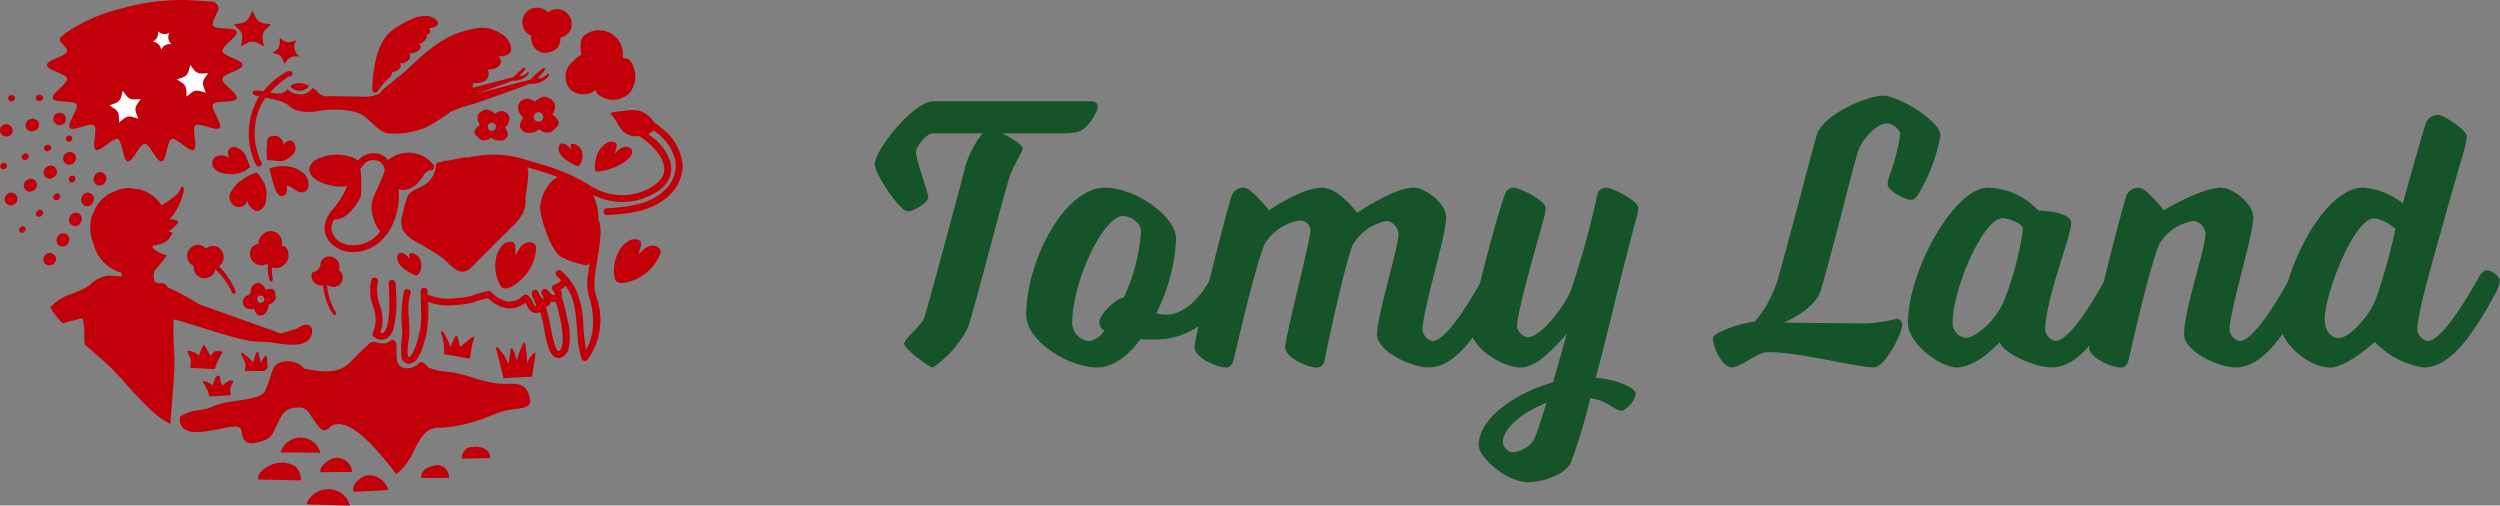<svg xmlns="http://www.w3.org/2000/svg" width="206" height="41.658" viewBox="0 0 206 41.658">
  <rect x="0" y="0" width="206" height="41.658" fill="#808080" stroke="none"/>
  <g id="グループ_20196" data-name="グループ 20196" transform="translate(-24 -20.133)">
    <g id="グループ_20192" data-name="グループ 20192" transform="translate(6511 1136.651)">
      <g id="グループ_20077" data-name="グループ 20077" transform="translate(-6414.919 -1108.617)">
        <path id="パス_24675" data-name="パス 24675" d="M9.7,206.771c-.316,0-2.364-1.544-2.364-1.954s1.45-1.513,1.669-2.175c.315-.977,2.964-10.842,3.436-12.67a8.356,8.356,0,0,1,1.356-2.49H9.7c-.536,0-1.387,1.1-1.387,1.544,0,.724,1.008,3.278,1.008,3.719s-1.2,1.166-1.7,1.166c-.63,0-2.711-3.088-2.711-3.877,0-1.166,3.184-5.2,4.854-5.2H22.721c.283,0,.567.126.567.409,0,.22-.064.506-.567,1.23-.694.946-1.135,1.009-2.553,1.009H15.439c.789.409,1.67.977,1.67,1.229s-.787,1.449-1.071,2.3c-.6,1.828-3.088,11.662-3.5,12.577A8.8,8.8,0,0,1,9.7,206.771" transform="translate(-4.913 -184.393)" fill="#155429"/>
        <path id="パス_24676" data-name="パス 24676" d="M30.535,205.871c-.379,0-.819,0-1.26-.03-1.04,1.386-2.269,2.332-3.593,2.332-2.207,0-5.831-2.081-5.831-4.35,0-4.381,3.12-10.465,6.492-10.465,2.427,0,5.862,2.3,5.862,4.256a15.305,15.305,0,0,1-1.639,6.081,2.225,2.225,0,0,0,.819.127c2.238,0,3.72-3.089,3.72-3.089s.284-.567.662-.567c.441,0,1.135.506,1.135.882a3.21,3.21,0,0,1-.441,1.1s-1.923,3.719-5.926,3.719M25.051,206a1.932,1.932,0,0,0,1.229-.851.863.863,0,0,1-.409-.694c0-.63,1.293-1.923,2.018-2.049a15.389,15.389,0,0,0,1.417-5.452c0-.693-.851-1.261-1.481-1.261-1.608,0-4.191,5.358-4.191,8.889A1.523,1.523,0,0,0,25.051,206" transform="translate(-7.369 -185.794)" fill="#155429"/>
        <path id="パス_24677" data-name="パス 24677" d="M56.053,206c.945,0,2.647-2.426,4.191-5.264,0,0,.284-.567.694-.567s1.072.506,1.072.882a3.347,3.347,0,0,1-.41,1.1c-1.766,3.152-3.593,6.021-5.862,6.021-1.419,0-4.255-1.324-4.255-2.742,0-1.544,1.765-7.061,1.765-8.258A1.149,1.149,0,0,0,52.3,196.1a4.055,4.055,0,0,0-2.868,2.08c-.693,1.923-2.081,8.383-2.238,9.266-.1.442-.221.726-.694.726-.756,0-2.585-.82-2.585-1.67,0-.82,2.081-8.857,2.081-9.551a.843.843,0,0,0-.882-.882,4.02,4.02,0,0,0-2.93,2.017c-.821,2.08-2.269,8.447-2.491,9.36-.125.41-.221.726-.693.726-.757,0-2.553-.82-2.553-1.67,0-.82,2.4-10.339,3.057-12.482a1.037,1.037,0,0,1,1.04-.663c.536,0,2.048,1.861,2.048,1.861s2.711-1.861,4.35-1.861c1.418,0,2.9,2.081,2.9,2.081s2.995-2.081,4.665-2.081c.945,0,2.679,1.293,2.679,2.459,0,1.481-1.954,7.628-1.954,9.3a1.082,1.082,0,0,0,.82.882" transform="translate(-10.099 -185.794)" fill="#155429"/>
        <path id="パス_24678" data-name="パス 24678" d="M70.467,209.4c.6-2.048,1.135-4,1.135-4-1.2,1.386-2.584,2.773-3.783,2.773-1.639,0-4.1-1.734-4.1-3.056,0-1.482,2.049-9.2,2.773-11.159.159-.441.41-.6.694-.6.6,0,2.68,1.1,2.68,1.67a2.905,2.905,0,0,1-.127.757c-.189.787-2.237,7.691-2.237,9.013a1.114,1.114,0,0,0,.851.883c1.261,0,3.151-2.805,3.561-3.782a73.008,73.008,0,0,0,2.207-7.944.712.712,0,0,1,.694-.6c.6,0,2.679,1.1,2.679,1.67a2.905,2.905,0,0,1-.126.757c-.221.787-1.009,3.718-2.206,8.667-.379,1.481-.757,3.057-1.166,4.571,1.89.157,3.277.882,3.277,1.291,0,.536-.724,1.418-1.2,1.418-.5,0-1.009-.786-2.521-1.039a49.862,49.862,0,0,1-1.608,5.327c-.536,1.041-2.332,1.608-3.561,1.608-1.67,0-4.035-1.987-4.035-3.057,0-2.238,3.089-4.318,6.115-5.17m-.536,1.7c-2.017.756-3.593,2.142-3.593,3.214a.939.939,0,0,0,.82.851,2.306,2.306,0,0,0,1.765-1.072c.221-.5.6-1.671,1.009-2.994" transform="translate(-14.583 -185.794)" fill="#155429"/>
        <path id="パス_24679" data-name="パス 24679" d="M104.517,192.375c-.189.283-.346.5-.6.5-.5,0-1.954-.724-1.954-1.292a2.658,2.658,0,0,1,.19-.82,15.526,15.526,0,0,0,.851-3.31c0-.346-.6-.882-1.1-.882-.757,0-2.048,1.166-2.427,2.458-.567,1.89-1.764,6.965-3.025,11.315-.472,1.575-3.057,2.647-3.057,2.647,1.1,0,4.7.063,6.871.063a12.713,12.713,0,0,0,2.427-.379.484.484,0,0,1,.472.472c0,.725-1.418,3.531-2.332,3.531-1.45,0-6.113-1.26-8.729-1.26-.882,0-2.238,1.26-2.963,1.26-.82,0-1.575-1.67-1.575-2.4,0-.472,2.142-1.2,3.465-1.387a9.82,9.82,0,0,0,1.8-3.214c1.1-3.751,2.679-10.054,3.311-12.2.472-1.575,4.065-3.184,5.452-3.184,1.261,0,4.726,2.081,4.726,3.277a14.405,14.405,0,0,1-1.8,4.792" transform="translate(-18.503 -184.306)" fill="#155429"/>
        <path id="パス_24680" data-name="パス 24680" d="M123.848,200.166c.41,0,1.072.506,1.072.882a3.351,3.351,0,0,1-.409,1.1c-1.734,3.153-3.592,6.021-5.862,6.021-1.419,0-4.035-1.2-4.287-2.081,0,0-1.891,2.081-3.5,2.081-1.451,0-4.065-1.987-4.065-3.688,0-4.16,3.75-11.126,6.618-11.126a5.865,5.865,0,0,1,4.128,1.893c.82,0,2.711.219,2.711,1.008,0,1.1-2.144,6.336-2.144,8.857a1.115,1.115,0,0,0,.851.882c.945,0,2.649-2.426,4.19-5.264,0,0,.284-.567.694-.567m-9.265-4.286c-1.575,0-4.1,5.831-4.1,8.6a1.222,1.222,0,0,0,1.1,1.261c.631,0,2.205-1.1,3.088-2.931a26.116,26.116,0,0,0,1.607-6.019c0-.5-1.2-.915-1.7-.915" transform="translate(-21.666 -185.794)" fill="#155429"/>
        <path id="パス_24681" data-name="パス 24681" d="M137.064,206c.943,0,2.647-2.426,4.19-5.264,0,0,.283-.567.694-.567s1.071.506,1.071.882a3.346,3.346,0,0,1-.41,1.1c-1.733,3.152-3.591,6.021-5.861,6.021-1.418,0-4.255-1.324-4.255-2.742,0-2.018,1.765-7.061,1.765-8.258a1.149,1.149,0,0,0-.946-1.071,3.921,3.921,0,0,0-2.9,1.985c-.82,2.08-2.269,8.447-2.458,9.36-.126.41-.22.726-.693.726-.725,0-2.584-.788-2.584-1.639,0-.82,2.4-10.37,3.057-12.513a1.105,1.105,0,0,1,1.07-.663c.536,0,2.018,1.861,2.018,1.861s3.087-1.861,4.726-1.861c.947,0,2.647,1.293,2.647,2.459,0,1.481-1.953,7.628-1.953,9.3a1.08,1.08,0,0,0,.82.882" transform="translate(-24.606 -185.794)" fill="#155429"/>
        <path id="パス_24682" data-name="パス 24682" d="M151.32,204.882s-2.3,2.112-3.688,2.112c-1.921,0-4.1-2.175-4.1-3.5,0-4.159,3.5-11.315,6.808-11.315a5.889,5.889,0,0,1,3.276,1.293s1.42-5.105,1.892-6.587a1.023,1.023,0,0,1,1.039-.694c.379,0,2.332,1.2,2.332,1.735,0,.786-.567,2.238-1.8,6.713-.882,3.214-2.269,7.784-2.269,9.3a1.114,1.114,0,0,0,.851.882c.945,0,2.648-2.427,4.223-5.264,0,0,.252-.567.663-.567s1.071.506,1.071.882a3.346,3.346,0,0,1-.41,1.1c-1.733,3.153-3.592,6.021-5.862,6.021a6.792,6.792,0,0,1-4.034-2.112m-.031-10.181c-1.734,0-4.1,6.336-4.1,8.29,0,.977.5,1.576,1.165,1.576.977,0,2.648-2.081,3.025-3.151a47.139,47.139,0,0,0,1.639-5.831,3.5,3.5,0,0,0-1.733-.884" transform="translate(-27.707 -184.616)" fill="#155429"/>
      </g>
      <g id="グループ_20078" data-name="グループ 20078" transform="translate(-6487 -1116.517)">
        <path id="パス_24683" data-name="パス 24683" d="M72.054,141.28a6.574,6.574,0,0,1-1.238-.073,12.526,12.526,0,0,1-1.606-.418,12.4,12.4,0,0,0-1.721-.442c-.134-.022-.3-.042-.473-.064a4.8,4.8,0,0,1-1.508-.336c-.2-.121-.481-.7-.843-.329-.491.5-1.57.6-1.759-.223a5.468,5.468,0,0,1-.035-1.23c0-.327-.306-.635-.48-.47a.888.888,0,0,1-.563.262,1.957,1.957,0,0,1-.535-.078c-.055-.012-.108-.023-.16-.036a.586.586,0,0,0-.547.148c-.119.114-.238.226-.36.34-.345.323-.7.658-1.125,1.108-.991,1.055-2.325.9-3.842.583a1.828,1.828,0,0,0-1.618-.577c-.823.081-.979.592-1.176,1.238A7.774,7.774,0,0,1,52,141.919c-.226.459-1.42.635-2.379.777a6.578,6.578,0,0,0-1.846.43,3.836,3.836,0,0,1-1.171.319,3.752,3.752,0,0,0-1.471.46l-.11.07-.013.13a.947.947,0,0,0,.282.842c.589.534,1.914.27,3.082.038a6.7,6.7,0,0,1,1.27-.187c.347.021.394.186.467.556.067.337.192.967,1.055.8,1.225-.228,1.387-.482,1.812-1.419l.093-.205c.4-.859.693-1.229,1.515-1.291.757-.056.914.192,1.265.737.078.121.161.251.258.386.378.531.553.724.781.744a.511.511,0,0,0,.409-.194.977.977,0,0,1,.813-.3h.011c1.046,0,2.575,1.315,4.545,3.9l.165.217.215-.168a5.161,5.161,0,0,0,1.228-1.751c.567-1.1,1.058-2.045,2.317-1.9a13.657,13.657,0,0,0,4.251-1.094,5.86,5.86,0,0,1,1.817-.457c.544-.072.938-.125,1.122-.376a.493.493,0,0,0,.085-.386c-.231-1.33-.961-1.325-1.812-1.315" transform="translate(-30.184 -109.657)" fill="#c2000a"/>
        <path id="パス_24684" data-name="パス 24684" d="M68.81,62.145l.261.186a.841.841,0,0,0,.776.106l.3-.109-.1.306a.843.843,0,0,0,.139.771l.2.253-.321,0a.842.842,0,0,0-.69.37l-.18.266-.1-.3a.841.841,0,0,0-.565-.542l-.309-.089.258-.191a.841.841,0,0,0,.341-.705Z" transform="translate(-45.759 -59.012)" fill="#c2000a"/>
        <path id="パス_24685" data-name="パス 24685" d="M60.041,55.343l.268.543a.883.883,0,0,0,.665.483l.6.087-.434.423a.884.884,0,0,0-.254.782l.1.6-.536-.282a.883.883,0,0,0-.822,0l-.536.282.1-.6a.883.883,0,0,0-.254-.782l-.434-.423.6-.087a.883.883,0,0,0,.665-.483Z" transform="translate(-39.244 -54.45)" fill="#c2000a"/>
        <path id="パス_24686" data-name="パス 24686" d="M66.761,88.622a6.126,6.126,0,0,1,0-1.241,2.694,2.694,0,0,1,.029-.465c.074-.294.563-.359.842-.251.371.144.565.578.443.762.144-.193.174-.3.4-.379a.4.4,0,0,1,.542.2.8.8,0,0,1-.269,1.036,1.785,1.785,0,0,1-.719.414c-.151.043-1.158-.118-1.307-.072" transform="translate(-44.757 -75.426)" fill="#c2000a"/>
        <path id="パス_24687" data-name="パス 24687" d="M67.457,94.4a3.137,3.137,0,0,1,1.858-.114,3,3,0,0,1,.906.467c.391.27.664,1.1.264,1.467-.548.5-1.086-.373-1.607-.406.047.264.029.741-.291.829-.366.1-.524-.258-.664-.509a16.534,16.534,0,0,1-.465-1.735" transform="translate(-45.246 -80.514)" fill="#c2000a"/>
        <path id="パス_24688" data-name="パス 24688" d="M56.232,91.015a2.239,2.239,0,0,1-.522.371,2.659,2.659,0,0,1-2.186,0,1.3,1.3,0,0,1-.388-.4.666.666,0,0,1,.159-.748.952.952,0,0,1,1.17.069s-.064-.307-.082-.445a.483.483,0,0,1,.612-.47,1.492,1.492,0,0,1,.769.546c.108.151.353.909.432,1.026Z" transform="translate(-35.601 -77.273)" fill="#c2000a"/>
        <path id="パス_24689" data-name="パス 24689" d="M59.752,95.922c-.123-.153-1.619.481-2.116,1.412a.81.81,0,0,0-.155.849,1.016,1.016,0,0,0,.405.462.747.747,0,0,0,1.049-.535.747.747,0,0,0,.172.558c.183.2.518.566.94.239a1.105,1.105,0,0,0,.4-.939,2.228,2.228,0,0,0-.159-1.231c-.078-.169-.54-.816-.54-.816" transform="translate(-38.514 -81.653)" fill="#c2000a"/>
        <path id="パス_24690" data-name="パス 24690" d="M63.253,77.858c.06.062.024.031,0-.015s-.048-.1-.07-.144c-.009-.019-.046-.106-.023-.051-.017-.04-.033-.079-.048-.12q-.055-.143-.1-.289a5.641,5.641,0,0,1-.272-1.665,5.243,5.243,0,0,1,.471-2.241,3.5,3.5,0,0,1,.648-.987c.206-.215.389-.448.608-.65a7.269,7.269,0,0,1,.662-.544,4.054,4.054,0,0,1,.345-.252l.065-.034c.045-.024-.013,0,.031-.014.016,0,.034-.009.05-.015s.006.008,0,0-.028,0-.043,0a.226.226,0,0,0,.269-.153.221.221,0,0,0-.153-.269.86.86,0,0,0-.58.2,7.824,7.824,0,0,0-.756.539,5.245,5.245,0,0,0-.547.528,6.039,6.039,0,0,0-.823,1.032,5.915,5.915,0,0,0-.5,4.48,5.508,5.508,0,0,0,.254.706,1.056,1.056,0,0,0,.171.309c.218.226.562-.119.344-.344" transform="translate(-41.756 -64.554)" fill="#c2000a"/>
        <path id="パス_24691" data-name="パス 24691" d="M146.79,62.6c-.173-.172-.361-.113-.574-.2a1.963,1.963,0,0,0-3.192-1.808c-.388.391-.276,1.058-.218,1.566a2.121,2.121,0,0,0-.671.538,1.6,1.6,0,0,0-.221,2.333,1.648,1.648,0,0,0,2.083.031c.013.014.071.254.085.267a1.952,1.952,0,0,0,2.635.05,2.144,2.144,0,0,0,.072-2.78" transform="translate(-94.91 -57.646)" fill="#c2000a"/>
        <path id="パス_24692" data-name="パス 24692" d="M134.726,55.492a1.184,1.184,0,0,0-1.475-.838,1.254,1.254,0,0,0-.439.216,1.21,1.21,0,1,0-1.369,1.933,1.153,1.153,0,0,0,.062.522,1.115,1.115,0,0,0,1.448.826,1.228,1.228,0,0,0,.688-.392,1.253,1.253,0,0,0,.209-.773c.012,0,.017-.031.029-.035a1.21,1.21,0,0,0,.757-.531,1.224,1.224,0,0,0,.089-.927" transform="translate(-87.677 -53.856)" fill="#c2000a"/>
        <path id="パス_24693" data-name="パス 24693" d="M73.51,163.377a1.711,1.711,0,0,0-3.287-.019Z" transform="translate(-47.102 -126.078)" fill="#c2000a"/>
        <path id="パス_24694" data-name="パス 24694" d="M82.766,168.381a1.236,1.236,0,0,0-1.461-1.144c-.356.047-1.271.652-1.147,1.162Z" transform="translate(-53.758 -129.492)" fill="#c2000a"/>
        <path id="パス_24695" data-name="パス 24695" d="M80.285,176.414a1.818,1.818,0,0,0-1.871-1.345,1.908,1.908,0,0,0-1.709,1.216l.177.038Z" transform="translate(-51.45 -134.756)" fill="#c2000a"/>
        <path id="パス_24696" data-name="パス 24696" d="M107.65,170.084a.987.987,0,0,0-.877-1.053,2.326,2.326,0,0,0-1.074.321.888.888,0,0,0-.34.733Z" transform="translate(-70.661 -130.706)" fill="#c2000a"/>
        <path id="パス_24697" data-name="パス 24697" d="M91.308,172.785A1.7,1.7,0,0,0,90.2,171.65a1.28,1.28,0,0,0-1.348.32.964.964,0,0,0-.417.943c0,.049,2.922-.116,2.87-.127" transform="translate(-59.314 -132.417)" fill="#c2000a"/>
        <path id="パス_24698" data-name="パス 24698" d="M68.15,169.87a1.911,1.911,0,0,0-.415-1.114,2.183,2.183,0,0,0-1.506-.334c-.583.082-1.73.673-1.6,1.376Z" transform="translate(-43.342 -130.285)" fill="#c2000a"/>
        <path id="パス_24699" data-name="パス 24699" d="M52.957,147.062a2.886,2.886,0,0,0-.276.157,1.145,1.145,0,0,0-.143.1c-.041.035-.075.09-.116.13a1.122,1.122,0,0,1-.224-.632c-.017-.09-.025-.171-.131-.18a.2.2,0,0,0-.155.061,1.032,1.032,0,0,0-.221.433c-.032.1-.052.21-.086.312a2.363,2.363,0,0,0-.722-.359c-.056-.009-.124.05-.083.108a4.818,4.818,0,0,1,.305.543,1.213,1.213,0,0,1,.11.264,1.531,1.531,0,0,1,.084.277.074.074,0,0,0,.073.074L53,148.261a.082.082,0,0,0,.021-.006.059.059,0,0,0,.052-.068c-.013-.125-.025-.251-.036-.376a.625.625,0,0,1,.047-.236.9.9,0,0,1,.087-.21.877.877,0,0,0,.078-.131c.088-.225-.137-.242-.29-.17" transform="translate(-34.066 -115.686)" fill="#c2000a"/>
        <path id="パス_24700" data-name="パス 24700" d="M49.232,140.94a.089.089,0,0,0,.007-.029,1.8,1.8,0,0,1,.1-.32,1.421,1.421,0,0,1,.128-.306,5.6,5.6,0,0,1,.353-.628.086.086,0,0,0-.073-.128c-.207.017-.4-.086-.59.045a1.049,1.049,0,0,0-.3.353c-.164-.282-.319-.569-.476-.854a.086.086,0,0,0-.147,0,3.43,3.43,0,0,0-.339.826.552.552,0,0,0-.038-.047.968.968,0,0,0-.121-.1,1.238,1.238,0,0,0-.28-.16,2.618,2.618,0,0,0-.388-.1.086.086,0,0,0-.1.125,4.28,4.28,0,0,1,.224.551.569.569,0,0,1,.03.246c-.014.132-.027.264-.037.4a.086.086,0,0,0,.085.085l1.88.1a.072.072,0,0,0,.078-.056" transform="translate(-31.5 -110.584)" fill="#c2000a"/>
        <path id="パス_24701" data-name="パス 24701" d="M62.52,141.969c0-.289-.033-.581-.057-.869-.006-.065-.094-.123-.145-.06a2.467,2.467,0,0,0-.36.55c-.014-.055-.022-.112-.032-.161-.015-.078-.035-.155-.054-.233l-.109-.446a.086.086,0,0,0-.164,0q-.086.237-.165.475c-.038.115-.075.229-.107.346h0a1.566,1.566,0,0,0-.153-.183,3.519,3.519,0,0,0-.266-.263c-.144-.12-.295-.232-.445-.344-.076-.057-.146.049-.116.116.082.184.173.362.265.541a.856.856,0,0,1,.093.466c-.011.082-.04.165-.059.245a.086.086,0,0,0,.082.108h.7c.268,0,.543.018.811,0,.106-.007.186-.152.252-.227h0a.077.077,0,0,0,.024-.059" transform="translate(-40.472 -111.695)" fill="#c2000a"/>
        <path id="パス_24702" data-name="パス 24702" d="M112.76,137.8a7.616,7.616,0,0,1,.328-1.67.1.1,0,0,0-.159-.105l-.99.8s-.122-.467-.211-.817a.1.1,0,0,0-.181-.031,4.317,4.317,0,0,0-.387.848,8.315,8.315,0,0,0-.61-1.231.1.1,0,0,0-.182.079,4.172,4.172,0,0,1,.236,1.76Z" transform="translate(-74.026 -108.247)" fill="#c2000a"/>
        <path id="パス_24703" data-name="パス 24703" d="M127.1,141.19c-.007-.17.184-1.329.276-1.873a.085.085,0,0,0-.148-.07c-.222.25-.55.663-.531.893,0-.181-.11-1.171-.167-1.67a.085.085,0,0,0-.161-.028,5.487,5.487,0,0,0-.537,1.474,3.288,3.288,0,0,0-.351-1.008.085.085,0,0,0-.161.026l-.176,1.217a4.247,4.247,0,0,0-.9-1.376.086.086,0,0,0-.135.091c.232.8.583,2.26.608,2.448Z" transform="translate(-83.243 -110.156)" fill="#c2000a"/>
        <path id="パス_24704" data-name="パス 24704" d="M.29,93.921a.254.254,0,0,1-.1-.485l.045-.02a.254.254,0,1,1,.21.462L.393,93.9a.249.249,0,0,1-.1.022" transform="translate(-0.025 -79.972)" fill="#c2000a"/>
        <path id="パス_24705" data-name="パス 24705" d="M5.668,90.106a.254.254,0,0,1-.1-.489l.088-.035a.253.253,0,0,1,.189.47l-.087.035a.247.247,0,0,1-.095.018m1.851-.72a.256.256,0,0,1-.24-.156.246.246,0,0,1,.132-.326l.017-.007.067-.027a.254.254,0,0,1,.2.469l-.073.03a.27.27,0,0,1-.1.018" transform="translate(-3.631 -76.924)" fill="#c2000a"/>
        <path id="パス_24706" data-name="パス 24706" d="M16.754,87.044a.254.254,0,0,1-.105-.485l.046-.021A.254.254,0,0,1,16.9,87l-.046.021a.251.251,0,0,1-.1.023" transform="translate(-11.068 -75.359)" fill="#c2000a"/>
        <path id="パス_24707" data-name="パス 24707" d="M2.278,76.956a.254.254,0,1,1,0-.508h.046a.254.254,0,1,1,.011.507Z" transform="translate(-1.357 -68.606)" fill="#c2000a"/>
        <path id="パス_24708" data-name="パス 24708" d="M9.191,76.854a.254.254,0,0,1,0-.508l.108,0H9.3a.254.254,0,0,1,.008.507l-.113,0Z" transform="translate(-5.994 -68.536)" fill="#c2000a"/>
        <path id="パス_24709" data-name="パス 24709" d="M5.035,109.8a.254.254,0,0,1-.174-.438l.174.185-.162-.2.028-.026a.253.253,0,1,1,.342.374l-.2-.164.162.2a.254.254,0,0,1-.174.069" transform="translate(-3.207 -90.61)" fill="#c2000a"/>
        <path id="パス_24710" data-name="パス 24710" d="M9.247,99.95a.253.253,0,0,1-.175-.437l.067-.065a.254.254,0,1,1,.35.367l-.067.064a.255.255,0,0,1-.175.07m1.423-1.368a.243.243,0,0,1-.177-.072.239.239,0,0,1,0-.346l.025-.024.043-.041a.254.254,0,1,1,.35.368l-.043.04a.28.28,0,0,1-.193.076m1.276-1.453a.254.254,0,0,1-.206-.4l.054-.077a.254.254,0,0,1,.413.294l-.054.075a.252.252,0,0,1-.207.107" transform="translate(-6.032 -82.086)" fill="#c2000a"/>
        <path id="パス_24711" data-name="パス 24711" d="M1.67,101.9a.507.507,0,0,1-.3-.914l.04-.03a.507.507,0,1,1,.605.814l-.041.031a.508.508,0,0,1-.3.1" transform="translate(-0.779 -84.978)" fill="#c2000a"/>
        <path id="パス_24712" data-name="パス 24712" d="M6.473,96.222A.5.5,0,0,1,6.052,96a.494.494,0,0,1,.122-.7l.025-.017.051-.034a.507.507,0,0,1,.573.837l-.054.037a.529.529,0,0,1-.3.091M8.1,95.147a.507.507,0,0,1-.287-.925l.082-.056a.507.507,0,1,1,.565.842l-.074.05a.5.5,0,0,1-.286.089" transform="translate(-3.998 -80.432)" fill="#c2000a"/>
        <path id="パス_24713" data-name="パス 24713" d="M16.321,91.721a.507.507,0,0,1-.3-.919l.034-.025a.507.507,0,1,1,.605.814l-.048.035a.5.5,0,0,1-.3.1" transform="translate(-10.607 -78.15)" fill="#c2000a"/>
        <path id="パス_24714" data-name="パス 24714" d="M6.888,83.4a.507.507,0,0,1-.5-.426.533.533,0,0,1,.42-.584l.043-.01a.527.527,0,0,1,.624.318.506.506,0,0,1-.359.661L7,83.386a.512.512,0,0,1-.115.013" transform="translate(-4.281 -72.575)" fill="#c2000a"/>
        <path id="パス_24715" data-name="パス 24715" d="M13.878,81.85a.52.52,0,0,1-.51-.388.491.491,0,0,1,.358-.6l.053-.012a.51.51,0,0,1,.6.39.5.5,0,0,1-.387.6.53.53,0,0,1-.12.013" transform="translate(-8.957 -71.548)" fill="#c2000a"/>
        <path id="パス_24716" data-name="パス 24716" d="M.524,84.721a.52.52,0,0,1-.51-.388.491.491,0,0,1,.358-.6l.053-.012a.51.51,0,0,1,.6.39.5.5,0,0,1-.387.6.53.53,0,0,1-.12.014" transform="translate(0 -73.474)" fill="#c2000a"/>
        <path id="パス_24717" data-name="パス 24717" d="M11.346,116.965a.481.481,0,0,1-.267-.079.491.491,0,0,1-.156-.686l.031-.045a.511.511,0,0,1,.708-.131.5.5,0,0,1,.13.7.539.539,0,0,1-.446.24" transform="translate(-7.273 -95.091)" fill="#c2000a"/>
        <path id="パス_24718" data-name="パス 24718" d="M14.636,105.295a.507.507,0,0,1-.418-.794l.053-.078a.507.507,0,1,1,.835.576l-.052.076a.507.507,0,0,1-.419.22m2.038-3.332a.507.507,0,0,1-.47-.7l.036-.089a.507.507,0,1,1,.939.385l-.034.083a.507.507,0,0,1-.471.318" transform="translate(-9.477 -84.982)" fill="#c2000a"/>
        <path id="パス_24719" data-name="パス 24719" d="M17.766,100.153a.507.507,0,0,1-.418-.793l.053-.078a.507.507,0,1,1,.835.576l-.052.075a.506.506,0,0,1-.419.221M19.8,96.821a.508.508,0,0,1-.471-.7l.036-.089a.507.507,0,1,1,.939.385l-.034.083a.506.506,0,0,1-.47.318" transform="translate(-11.577 -81.533)" fill="#c2000a"/>
        <path id="パス_24720" data-name="パス 24720" d="M63.431,124.268a.332.332,0,0,0-.2-.329,1.047,1.047,0,0,0-.5.012.54.54,0,0,1-.118.02h0a.192.192,0,0,0-.013-.042.528.528,0,0,0-.1-.216.811.811,0,0,0-.4-.283.3.3,0,0,0-.213.013.7.7,0,0,0-.472.672.445.445,0,0,1-.125.274.24.24,0,0,1-.023.018.484.484,0,0,0-.223.094l-.011,0a.081.081,0,0,0-.075.072.773.773,0,0,0-.117.146.547.547,0,0,0,.237.794.938.938,0,0,0,.477.066c.034,0,.107-.02.136,0s.027.044.035.077a.846.846,0,0,0,.119.227c.07.123.122.2.274.217a.583.583,0,0,0,.38-.073.964.964,0,0,0,.377-.712c.008-.06,0-.108.057-.137s.128-.038.188-.07a.739.739,0,0,0,.319-.342c.068-.165,0-.33-.008-.5m-1.2.8a.3.3,0,1,1,.3-.3.3.3,0,0,1-.3.3" transform="translate(-40.752 -100.11)" fill="#c2000a"/>
        <path id="パス_24721" data-name="パス 24721" d="M132.767,79.36a.435.435,0,0,0,.188-.467,1.368,1.368,0,0,0-.4-.509c-.028-.029-.1-.075-.113-.109l0,0a.262.262,0,0,0,.035-.046.684.684,0,0,0,.145-.276,1.054,1.054,0,0,0-.012-.634,1.2,1.2,0,0,0-.758-.487c-.4-.013-.812.394-.878.385a.339.339,0,0,1-.037-.009.638.638,0,0,0-.273-.16.6.6,0,0,0-.389-.041.727.727,0,0,0-.648.867,1.232,1.232,0,0,0,.3.551c.03.034.1.1.108.141s-.025.063-.054.1a1.12,1.12,0,0,0-.146.3.43.43,0,0,0-.013.456.758.758,0,0,0,.373.34,1.258,1.258,0,0,0,1.04-.16c.068-.039.112-.086.187-.047s.14.1.22.142a.97.97,0,0,0,.606.067c.226-.057.342-.262.517-.4m-1.775-.636a.389.389,0,1,1,.544.08.389.389,0,0,1-.544-.08" transform="translate(-86.933 -68.86)" fill="#c2000a"/>
        <path id="パス_24722" data-name="パス 24722" d="M119.33,82.555a.838.838,0,0,0,.523-.058c.069-.032.123-.088.19-.122s.1.007.161.04a1.085,1.085,0,0,0,.9.138.653.653,0,0,0,.321-.293.371.371,0,0,0-.011-.393.968.968,0,0,0-.125-.26c-.025-.03-.05-.042-.047-.084s.068-.093.094-.122a1.06,1.06,0,0,0,.261-.475.627.627,0,0,0-.558-.748.516.516,0,0,0-.335.036.549.549,0,0,0-.235.138.268.268,0,0,1-.032.008c-.057.008-.417-.343-.757-.332a1.029,1.029,0,0,0-.653.42.91.91,0,0,0-.011.547.592.592,0,0,0,.125.238.246.246,0,0,0,.03.04l0,0c-.015.029-.073.069-.1.094a1.18,1.18,0,0,0-.344.439.375.375,0,0,0,.162.4c.15.116.251.293.445.342m.616-.822a.335.335,0,1,1,.469-.069.335.335,0,0,1-.469.069" transform="translate(-79.623 -71.008)" fill="#c2000a"/>
        <path id="パス_24723" data-name="パス 24723" d="M65.481,111.774c-.094-.093-.225-.069-.341-.115a1,1,0,0,0-.289-.964.907.907,0,0,0-1.3.08.883.883,0,0,0-.323.717,1.552,1.552,0,0,0-.5.236.94.94,0,0,0,.149,1.324.862.862,0,0,0,1.106.057c.007.008.024.136.031.144a.985.985,0,0,0,1.369-.049,1.065,1.065,0,0,0,.1-1.43" transform="translate(-41.93 -91.416)" fill="#c2000a"/>
        <path id="パス_24724" data-name="パス 24724" d="M67.306,116.939a.174.174,0,0,0-.212.12,3.753,3.753,0,0,0,0,1.545c.016.092.128.386.211.363a.176.176,0,0,0,.12-.212,4.529,4.529,0,0,1,0-1.606.177.177,0,0,0-.12-.211" transform="translate(-44.949 -95.761)" fill="#c2000a"/>
        <path id="パス_24725" data-name="パス 24725" d="M79.751,116.867a.769.769,0,0,0-1.007.441.8.8,0,0,1-.684.818.778.778,0,0,0,1.137.958.774.774,0,0,0,.3.178.773.773,0,0,0,.711-1.367c0-.008.038-.016.041-.024a.793.793,0,0,0-.5-1" transform="translate(-52.323 -95.681)" fill="#c2000a"/>
        <path id="パス_24726" data-name="パス 24726" d="M81.848,124.525a5.044,5.044,0,0,1-.726-2.927c.018-.221-.326-.219-.343,0a5.291,5.291,0,0,0,.829,3.068c.1.148.341.009.241-.141" transform="translate(-54.174 -98.78)" fill="#c2000a"/>
        <path id="パス_24727" data-name="パス 24727" d="M49.8,114.656a.882.882,0,0,0-1.087-.632,1,1,0,0,0-.332.182.886.886,0,0,0-.88-.273.9.9,0,0,0-.139,1.7.84.84,0,0,0,.045.382.864.864,0,0,0,1.084.606.879.879,0,0,0,.674-.861c.009,0,.019.022.028.02a.908.908,0,0,0,.605-1.126" transform="translate(-31.403 -93.729)" fill="#c2000a"/>
        <path id="パス_24728" data-name="パス 24728" d="M54.914,120.661a6.455,6.455,0,0,0-1.643-2.3.2.2,0,0,0-.277-.007.2.2,0,0,0-.007.277,6.305,6.305,0,0,1,1.653,2.178.157.157,0,0,0,.213.062.161.161,0,0,0,.062-.213" transform="translate(-35.504 -96.682)" fill="#c2000a"/>
        <path id="パス_24729" data-name="パス 24729" d="M123.48,84.564a4.317,4.317,0,0,0-1.687-2.876c-.219-.172-.441-.352-.668-.524a2.183,2.183,0,0,0-1.223-.936,3.6,3.6,0,0,0-1.265.017c-.292.039-.9.04-1.1.224.713.662.723,1.639,1.836,1.843a2.07,2.07,0,0,0,.542.006,5.546,5.546,0,0,1,1.746,1.69,2.876,2.876,0,0,1,.212.478,1.9,1.9,0,0,1,.1.446,1.279,1.279,0,0,1-.165.761,2.1,2.1,0,0,1-.634.66,4.658,4.658,0,0,1-3.686.72,5.1,5.1,0,0,1-1.21-.441c-.414-.214-.8-.481-1.206-.7a14.657,14.657,0,0,0-2.393-1.03c-.436-.146-.877-.273-1.318-.4s-.9-.275-1.36-.392a8.007,8.007,0,0,0-2.872-.228c-.444.047-.883.12-1.322.2a1.925,1.925,0,0,0-.289,0c-.541.052-1.056.266-1.6.268a.253.253,0,0,0-.191.079c-.1.012-.2.028-.3.038a.291.291,0,0,0-.283.283.267.267,0,0,0,.017.09,2.094,2.094,0,0,1-1.312,1.7c-.4.2-.81.337-1.019.77a7.225,7.225,0,0,0-.392,1.4,1.791,1.791,0,0,0,.018,1.376,2.616,2.616,0,0,0,.943.868,24.585,24.585,0,0,1,2.323,1.414c.569.456,1.293,1.531,2.133.962a4.028,4.028,0,0,0,.547-.513l.587-.585,1.175-1.171,1.145-1.142a5.919,5.919,0,0,0,.917-1.062,2.028,2.028,0,0,0,.317-1.246c-.047-.457.467-2.461.1-2.734h0l.171.051c.459.137.92.267,1.376.411.354.112.7.236,1.047.37a1.365,1.365,0,0,0-.607.428,3.484,3.484,0,0,0-.878,2c0,.961.887,3.617,1.729,4.147a8.018,8.018,0,0,0,2.054.679c.1.039.206-.063.314-.246-.047.289-.093.578-.129.864a4.391,4.391,0,0,0,.049,1.93,6.428,6.428,0,0,1,.337,2.338,4.479,4.479,0,0,1-.561,2.076,15.249,15.249,0,0,1-.24-2.181,7.418,7.418,0,0,0-.637-2.826,4.948,4.948,0,0,0-1.147-1.471.289.289,0,0,0-.4,0,.286.286,0,0,0,0,.4,4.641,4.641,0,0,1,.361.363c-.036.037-.069.078-.108.115l-.044.038-.037.025-.052.032a1.9,1.9,0,0,1-.317.142.287.287,0,0,0-.125.473.705.705,0,0,1,.151.262c0,.009.008.046.012.063a.251.251,0,0,0-.027.048.106.106,0,0,1-.024.008c.02,0-.06,0-.065,0a.3.3,0,0,1-.137-.062c-.137-.1-.238-.25-.374-.356a.288.288,0,0,0-.372-.022.285.285,0,0,0-.073.365,1.517,1.517,0,0,1,.169.442h0a.231.231,0,0,1-.066-.05,1.748,1.748,0,0,1-.2-.208s-.039-.051-.062-.085-.045-.068-.065-.1l-.009-.018a1.281,1.281,0,0,1-.044-.124.283.283,0,1,0-.546.15.8.8,0,0,0,.1.277c.06.139.126.271.171.39.023.062.045.125.063.19.007.026.013.052.019.078l0,.026s0,.009,0,.019v.014H111.4l-.013,0-.01,0-.029-.016-.01-.009-.006-.006c-.006-.006-.041-.048-.046-.051s-.023-.033-.033-.05c-.034-.053-.063-.11-.092-.166a1.427,1.427,0,0,0-.463-.635.289.289,0,0,0-.343.044,1.62,1.62,0,0,1-1.313.495,2.513,2.513,0,0,1-1.326-.788.262.262,0,0,0-.345-.032,5.234,5.234,0,0,0-1.144.313,5.485,5.485,0,0,1-1.27.223,6.869,6.869,0,0,1-1.236.04,4.735,4.735,0,0,1-1.069-.262.254.254,0,0,0-.176,0c0-.116,0-.232,0-.348a.283.283,0,0,0-.566,0c0,.595.035,1.189.039,1.785,0,.288,0,.576-.023.863-.006.087-.015.174-.023.26l0,.02c0,.029-.009.058-.014.087-.05.3-.118.6-.2.892q-.07.261-.156.517a4.6,4.6,0,0,1-.173.445,2.668,2.668,0,0,1-.214.385l-.023.032-.007.009c-.021.023-.041.047-.063.068s-.038.035-.058.051c.055-.046-.013,0-.031.014h-.008l-.016,0h0l-.035-.006a.2.2,0,0,0-.018-.025l-.007-.008s0-.005,0-.01c-.009-.033-.02-.065-.028-.1,0-.008-.01-.054-.013-.066s0-.013,0-.016c0-.02,0-.04-.005-.061-.005-.078-.006-.156,0-.233,0-.157.016-.314.033-.471.029-.272.08-.543.1-.816.078-1.138-.27-2.324.108-3.432.118-.345-.429-.494-.546-.15a11.245,11.245,0,0,0-.122,3.422,9.438,9.438,0,0,0-.1,1.92.671.671,0,0,0,.617.618.925.925,0,0,0,.751-.5,4.188,4.188,0,0,0,.442-1,9.487,9.487,0,0,0,.276-1.051,10.983,10.983,0,0,0,.116-2.56l.011.005a5.453,5.453,0,0,0,1.178.278,6.471,6.471,0,0,0,1.226-.032,6.716,6.716,0,0,0,1.338-.205,5.539,5.539,0,0,1,1.195-.342h.01a2.879,2.879,0,0,0,1.557.824,2.072,2.072,0,0,0,1.52-.467l.005.008c.056.1.1.2.154.3a.98.98,0,0,0,.529.529.644.644,0,0,0,.53-.06q.063.2.113.4c.1.39.168.786.245,1.18s.15.765.26,1.138a2.165,2.165,0,0,0,.409.854.638.638,0,0,0,.82.123,1.112,1.112,0,0,0,.5-.7,5.083,5.083,0,0,0-.068-2.221,17.513,17.513,0,0,0-.516-2.041.867.867,0,0,0-.09-.588,1.586,1.586,0,0,0,.307-.2.962.962,0,0,0,.111-.109h0a4.633,4.633,0,0,1,.726,1.7,26.81,26.81,0,0,1,.275,2.727,7.277,7.277,0,0,0,.314,1.565.286.286,0,0,0,.473.125,5.56,5.56,0,0,0,.816-4.993c-.046-.172-.108-.337-.157-.508-.017-.062-.032-.124-.043-.187,0-.012-.009-.055-.011-.066,0-.039-.009-.077-.012-.116a5.594,5.594,0,0,1,.03-1.023c.078-.756.238-1.534.348-2.306a9.864,9.864,0,0,0,.119-1.275,2.835,2.835,0,0,0-.144-1.035.362.362,0,0,0-.035-.067,4.126,4.126,0,0,0-.458-2.03,5.737,5.737,0,0,0,1.045.4,5.259,5.259,0,0,0,2.73.014,5.381,5.381,0,0,0,1.32-.554,3.346,3.346,0,0,0,.893-.72,2,2,0,0,0,.373-1.919,4,4,0,0,0-1.346-1.884c-.148-.122-.3-.238-.457-.353a1.046,1.046,0,0,0,.443-.3c.072.056.144.112.217.167a3.95,3.95,0,0,1,1.606,2.435,2.809,2.809,0,0,1-.92,2.344,4.672,4.672,0,0,1-2.092,1.109,12.158,12.158,0,0,1-2.643.358c-.363.018-.365.584,0,.566,1.755-.089,3.72-.31,5.065-1.565a3.431,3.431,0,0,0,1.171-2.7M100.9,100.509l0,0,0,0h0m0,0v0l.021.008-.02-.006m1-2.526c0-.023,0-.029,0,0m11.6-.1q.023.132.042.265l.009.059c0,.007,0,.01,0,.014s0,.006,0,.013c.007.053.013.106.019.159a4.729,4.729,0,0,1,.02,1l-.005.045v.007c-.006.033-.011.066-.018.1a1.521,1.521,0,0,1-.054.2c-.007.02-.047.1-.011.031-.013.025-.024.05-.037.074s-.031.044-.042.068h0l-.019.023c-.02.02-.041.038-.06.057.054-.055.009-.007-.017.008s-.068.029-.042.021l-.041.013-.023-.009.011.011h0l-.013,0,.012,0-.013-.011,0,0c-.01,0-.019-.017-.013-.014l-.035-.038a.3.3,0,0,1-.023-.03,1.631,1.631,0,0,1-.094-.17l-.017-.038,0-.006c-.012-.031-.025-.062-.036-.094-.028-.077-.054-.156-.078-.235-.105-.351-.178-.712-.25-1.072-.082-.415-.157-.832-.257-1.243a4.7,4.7,0,0,0-.214-.7.483.483,0,0,0,.427-.45.818.818,0,0,0,.41.021c.134.451.257.906.357,1.366.04.185.076.371.108.557" transform="translate(-67.246 -71.107)" fill="#c2000a"/>
        <path id="パス_24730" data-name="パス 24730" d="M139.672,140.514h0l0,0h0" transform="translate(-93.683 -111.577)" fill="#c2000a"/>
        <path id="パス_24731" data-name="パス 24731" d="M139.585,140.434l.014.013h0a.127.127,0,0,0-.019-.016l0,0" transform="translate(-93.624 -111.522)" fill="#c2000a"/>
        <path id="パス_24732" data-name="パス 24732" d="M94.669,122.595a.29.29,0,0,0-.283-.283.285.285,0,0,0-.283.283,18.918,18.918,0,0,1,.056,2.008c-.007.214-.018.427-.038.641-.005.053-.011.106-.016.159,0,.024-.006.048-.009.072l-.005.039c-.014.1-.029.194-.048.29a3.35,3.35,0,0,1-.141.511l-.011.027-.011.024c-.017.037-.035.073-.055.108s-.034.056-.052.083l-.01.014-.016.019-.036.037-.022.02-.013.009-.04.024.012,0-.014,0c-.025.015-.025.01-.012,0l-.018.006-.008,0s0,0-.019,0a.076.076,0,0,0-.019,0l.011,0h0c-.016,0-.034,0-.05,0h0c-.034-.009-.069-.016-.1-.026a2.793,2.793,0,0,0,.187-1.017,4.464,4.464,0,0,0-.182-1.111,3.55,3.55,0,0,1-.205-2.059c.11-.348-.436-.5-.546-.15a3.744,3.744,0,0,0,.158,2.193,2.881,2.881,0,0,1-.015,2.13.291.291,0,0,0,.1.387.974.974,0,0,0,1.048.1,1.5,1.5,0,0,0,.563-.9,8.835,8.835,0,0,0,.2-2.638c-.01-.339-.029-.678-.054-1.017" transform="translate(-62.079 -99.251)" fill="#c2000a"/>
        <path id="パス_24733" data-name="パス 24733" d="M95.659,135.973a.055.055,0,0,0-.027,0h.008l.019,0" transform="translate(-64.145 -108.532)" fill="#c2000a"/>
        <path id="パス_24734" data-name="パス 24734" d="M95.808,135.936h0l-.014,0,.012,0h0" transform="translate(-64.254 -108.507)" fill="#c2000a"/>
        <path id="パス_24735" data-name="パス 24735" d="M141.234,90.369a.235.235,0,0,0,.3-.1,1.215,1.215,0,0,0,.09-1.256.864.864,0,0,0-.624-.457c-.308-.03-.221.152-.227.479a.888.888,0,0,0-.6-.5c-.23-.041-.3.044-.36.2-.277.784.944,1.417,1.425,1.632" transform="translate(-93.749 -76.706)" fill="#c2000a"/>
        <path id="パス_24736" data-name="パス 24736" d="M100.867,117.738a.235.235,0,0,0,.3-.1,1.214,1.214,0,0,0,.09-1.256.865.865,0,0,0-.624-.457c-.308-.029-.221.153-.227.48a.889.889,0,0,0-.6-.5c-.23-.041-.3.044-.36.2-.277.784.944,1.417,1.425,1.632" transform="translate(-66.673 -95.064)" fill="#c2000a"/>
        <path id="パス_24737" data-name="パス 24737" d="M125.287,116.82a3.918,3.918,0,0,0,2.02-3.127c.024-.347-.279-.578-.685-.509s-.719.4-.988,1.082c-.07-.757.052-1.168-.5-1.136-.6.035-.869.614-1.039.984a3.306,3.306,0,0,0,.223,2.546c.165.4.59.366.966.16" transform="translate(-83.128 -93.209)" fill="#c2000a"/>
        <path id="パス_24738" data-name="パス 24738" d="M157,113.04c-.417-.063-.806.154-1.276.722.169-.741.413-1.094-.119-1.234-.583-.154-1.016.314-1.293.612a3.307,3.307,0,0,0-.579,2.489c.034.427.447.531.869.452a3.917,3.917,0,0,0,2.891-2.345c.131-.322-.085-.636-.493-.7" transform="translate(-103.1 -92.786)" fill="#c2000a"/>
        <path id="パス_24739" data-name="パス 24739" d="M151.99,89.056c.1-.258-.069-.509-.395-.557s-.645.123-1.02.578c.135-.593.33-.875-.1-.987-.466-.123-.814.251-1.034.49a2.589,2.589,0,0,0-.47,1.917c.234.183,2.588-.389,3.014-1.44" transform="translate(-99.918 -76.398)" fill="#c2000a"/>
        <path id="パス_24740" data-name="パス 24740" d="M84.017,97.254a5.646,5.646,0,0,0,.744-3.4,1.122,1.122,0,0,0,.364.087,1.672,1.672,0,0,0,1.09-.45,3.945,3.945,0,0,0,.617-.77.8.8,0,0,1,.582-.4.286.286,0,0,0,.245-.426,2.619,2.619,0,0,0-3.207-.774,2,2,0,0,0-.555.368,1.209,1.209,0,0,0-.168-.191,1.5,1.5,0,0,0-.825-.377,1.645,1.645,0,0,0-1.475.589,2.848,2.848,0,0,0-1.307-.447,3.886,3.886,0,0,0-1.7.172c-.436.151-.972.441-1.016.958-.047.556.538.938.98,1.128a4.283,4.283,0,0,0,2.137.31,7.231,7.231,0,0,1-1.354,2.1,2.568,2.568,0,0,0-.509,1.258,1.761,1.761,0,0,0,.284,1.035,2.449,2.449,0,0,0,2.317,1.017,3.362,3.362,0,0,0,1.6-.541,4.314,4.314,0,0,0,1.161-1.249m-2.559,1.2a2.317,2.317,0,0,1-1.24-.092,1.509,1.509,0,0,1-.207-.095,1.9,1.9,0,0,1-.236-.151l-.057-.047c-.035-.03-.068-.061-.1-.094s-.056-.058-.082-.089l-.034-.041-.028-.037a1.784,1.784,0,0,1-.121-.2c-.008-.015-.029-.061-.037-.077l-.015-.04c-.008-.023-.016-.047-.024-.07a1.469,1.469,0,0,1-.047-.2c0-.015-.005-.046-.006-.059a1.331,1.331,0,0,1,0-.145c0-.026,0-.051.006-.077,0,0,.013-.075.016-.087a1.668,1.668,0,0,1,.08-.247,2.3,2.3,0,0,1,.11-.227,1.743,1.743,0,0,0,1.11-.423,4.864,4.864,0,0,0,1.087-1.446,11.064,11.064,0,0,0-.022-2.336.26.26,0,0,0,.12-.109,1.111,1.111,0,0,1,.5-.489l.048-.022.067-.024a1.39,1.39,0,0,1,.189-.047l.016,0h.017l.082,0a1.423,1.423,0,0,1,.176.006h.006l.025,0c.03.006.061.012.091.02a1.257,1.257,0,0,1,.141.045l.039.018c.027.014.054.028.08.044s.045.029.067.044l.034.027a1.182,1.182,0,0,1,.111.112c.031.036-.006-.015.028.038.017.027.034.053.049.081s.021.04.031.061.018.048.018.049c.009.027.017.055.024.083,0,.01.022.112.017.072a.4.4,0,0,0,.036.121c-.268.9-.974,2.146-1.065,2.667a2.733,2.733,0,0,0,.117,1.276,2.628,2.628,0,0,0,.546,1.087c.01.01.019.017.029.026a3.842,3.842,0,0,1-.47.495,2.7,2.7,0,0,1-1.319.6" transform="translate(-51.917 -78.288)" fill="#c2000a"/>
        <path id="パス_24741" data-name="パス 24741" d="M81.272,65.729a2.191,2.191,0,0,0,.05-.238c0-.018.006-.037.008-.055l0-.024c0-.042.009-.084.013-.126l.014-.148-.058.015c-.172-.081-.342-.165-.517-.241a.679.679,0,0,0,.554-.362.486.486,0,0,0,0-.369c.083-.009.165-.02.246-.029a1.608,1.608,0,0,0,.733-.165.771.771,0,0,0,.372-.561.693.693,0,0,0-.089-.358c-.007-.014-.016-.023-.023-.035.121-.007.242-.016.361-.034a.971.971,0,0,0,.629-.313.508.508,0,0,0,.067-.527.7.7,0,0,0-.151-.215c.039,0,.077,0,.115,0a1.473,1.473,0,0,0,.536-.1c.293-.128.462-.294.384-.625a1.707,1.707,0,0,0-.684-1.069,4.215,4.215,0,0,0-1.072-.5,2.957,2.957,0,0,0-1.34.028,9.906,9.906,0,0,0-1.384.374c-2.127.841-3.9,2.886-4.456,3.307-.81.617-1.4,1.15-1.57,1.295a1.352,1.352,0,0,0-.315.342,3.216,3.216,0,0,1-.8.248,2.2,2.2,0,0,1-.4.021c-.142.006-2.663-.058-2.952-.045a1.026,1.026,0,0,1-1.062-.475c-.1-.058-.26-.166-.326-.208l-.008,0a.168.168,0,0,1-.011.029,1.062,1.062,0,0,1-.5.416,1.414,1.414,0,0,1-1.522-.346c-.03.033-.061.066-.092.1a.989.989,0,0,1-.794.264c-.307-.019-.615-.093-.918-.142a2.866,2.866,0,0,0-.923-.1.19.19,0,0,0-.076.34,1.052,1.052,0,0,0,.308.1c.184.043.37.082.555.121.346.072.695.134,1.037.224a2.9,2.9,0,0,1,.443.143,3.221,3.221,0,0,1,.42.2c.116.074.2.191.316.27a1.836,1.836,0,0,0,.386.206,3.794,3.794,0,0,0,1.882.07c.649-.09,2.79-.334,3.862.518.488.388,1.217,1.244,1.843,1.329a4.6,4.6,0,0,0,1.01.006,4.921,4.921,0,0,0,.978-.126c.369-.106.754-.2,1.108-.338a10.377,10.377,0,0,0,.963-.552c.158-.084.967-.644,1.112-.754.008-.007.883-.372,1.723-.72.006-.019.013-.038.018-.057" transform="translate(-42.41 -57.297)" fill="#c2000a"/>
        <path id="パス_24742" data-name="パス 24742" d="M32.925,111.047c-.021.006-.042.013-.064.017-.078.01-1.172.378-1.317.378l-6.685-2.386-.254-.143a19.318,19.318,0,0,0-2.34-1.245,2.125,2.125,0,0,1-.155-.21c-.179-.291-.734-.005-.923-.3-.108-.166-.2-.793.091-1.022.008-.007.531-.606.675-.828a2.411,2.411,0,0,0,.232-.3l-.038,0a2.508,2.508,0,0,1-1.111-.577c-.1-.083-.013-.243.1-.244a1.983,1.983,0,0,0,1.123-.443c.2-.178.219-.329.378-.554,0-.091-.284-.085-.3-.174a3.565,3.565,0,0,0,.744-.66.146.146,0,0,0-.051-.2,2.1,2.1,0,0,0-.639-.108,4.974,4.974,0,0,0,1.17-2.345c.024-.184-.007-.344-.175-.344-.092,0-.046.309-.4.649a7.611,7.611,0,0,1-1.26.885c-.037-.046-.061-.1-.1-.143a2.446,2.446,0,0,0-.907-.833,2.406,2.406,0,0,0-1.2-.384,2.449,2.449,0,0,0-1.29.058l-.773.326a3.253,3.253,0,0,0-1.16,1.161l-.326.773a3.263,3.263,0,0,0,0,1.72c.033.213.153.4.191.612a3.242,3.242,0,0,0,2.26,2.259l.022,0c0,.107,0,.212,0,.313-.394-.008-.8-.082-1.184-.054a2.624,2.624,0,0,0-1.5.817,8.833,8.833,0,0,1-1.759.787,4.47,4.47,0,0,0-.922.524c-.182.144-.346.309-.526.454a7.586,7.586,0,0,0,1.032,1.345,5.532,5.532,0,0,1,.913-.256c.185-.034.363-.095.548-.131l.2-.021c.007.038.015.078.017.089.033.193.063.386.079.581.042.531.009.969.06,1.463.5.444,1.007.881,1.508,1.325.344.306.687.612,1,.946s.638.7.952,1.05A24.961,24.961,0,0,0,21,117.884a7.3,7.3,0,0,0,1.464,1.033c0-.076,0-.152.006-.229.059-.93.366-4.114.326-5.152s-.12-1.742-.071-3.216c.006-.171,4.814,1.557,6.374,1.755.52.066,1.043.043,1.561.105l.205.028.254.036c.255.035.511.07.767.1.761.074,1.977.127,2.221-.821.2-.755-.431-1.1-1.184-.473" transform="translate(-8.422 -83.975)" fill="#c2000a"/>
        <path id="パス_24743" data-name="パス 24743" d="M37.791,120.73a1.285,1.285,0,0,0,.122-.084c-.057.051-.105.089-.122.084" transform="translate(-25.348 -98.252)" fill="#c2000a"/>
        <path id="パス_24744" data-name="パス 24744" d="M27.859,57.987c0-.431-1.593-.718-1.665-1.129s1.324-1.235,1.181-1.629-1.741-.125-1.952-.489c-.123-.213.17-.718.388-1.169a.564.564,0,0,0-.471-.808c-.78-.05-2.026-.129-2.214-.131a18.56,18.56,0,0,0-5.264.7,14.158,14.158,0,0,0-4.006,1.645,9.587,9.587,0,0,0-.906.636.366.366,0,0,0-.026.551c.27.259.506.511.474.691-.072.411-1.665.7-1.665,1.129s1.593.718,1.665,1.129-1.324,1.235-1.181,1.629,1.741.125,1.952.489-.822,1.612-.55,1.936,1.677-.48,2-.207-.226,1.794.142,2.007,1.41-1.024,1.811-.878.4,1.762.822,1.837.969-1.446,1.4-1.446.989,1.518,1.4,1.446.429-1.693.823-1.836,1.446,1.089,1.81.878-.181-1.736.143-2.007,1.729.532,2,.207-.763-1.568-.55-1.936,1.806-.088,1.952-.489-1.255-1.207-1.181-1.629,1.665-.7,1.665-1.13" transform="translate(-7.869 -52.631)" fill="#c2000a"/>
        <path id="パス_24745" data-name="パス 24745" d="M45.359,68.884l.317.412a.758.758,0,0,0,.641.294l.52-.028-.294.429a.759.759,0,0,0-.081.7l.187.485-.5-.147a.758.758,0,0,0-.692.139l-.4.328-.015-.52a.758.758,0,0,0-.346-.615l-.437-.283.49-.174a.758.758,0,0,0,.478-.519Z" transform="translate(-29.685 -63.533)" fill="#fff"/>
        <path id="パス_24746" data-name="パス 24746" d="M38.7,60.472l.119.085a.731.731,0,0,0,.675.093l.137-.05-.044.139a.731.731,0,0,0,.121.67l.09.115h-.146a.731.731,0,0,0-.6.322l-.082.121-.046-.139a.732.732,0,0,0-.492-.471l-.14-.04.117-.087a.732.732,0,0,0,.3-.613Z" transform="translate(-25.686 -57.89)" fill="#fff"/>
        <path id="パス_24747" data-name="パス 24747" d="M28.465,75.366l.318.412a.757.757,0,0,0,.641.294l.52-.028-.294.429a.759.759,0,0,0-.082.7l.187.485-.5-.147a.758.758,0,0,0-.692.139l-.4.328-.015-.52a.758.758,0,0,0-.346-.615l-.437-.283.49-.174a.758.758,0,0,0,.478-.519Z" transform="translate(-18.354 -67.88)" fill="#fff"/>
        <path id="パス_24758" data-name="パス 24758" d="M115.634,165.408l2.305-.039c.047-.8-.893-.974-1.287-.93-.241.027-.576.02-.743.218a1.274,1.274,0,0,0-.275.508c0,.137,0,.243,0,.243" transform="translate(-77.561 -127.622)" fill="#c2000a"/>
        <path id="パス_24759" data-name="パス 24759" d="M98.552,57.141a.7.7,0,0,0-.307-.355,1.308,1.308,0,0,0-.566-.2,2.7,2.7,0,0,0-1.311.268,7.4,7.4,0,0,0-1.2.657,3.182,3.182,0,0,0-.945.821,5.382,5.382,0,0,0-.624,1.234,11.228,11.228,0,0,0-.462,3.112.2.2,0,0,0,.144.2.173.173,0,0,0,.228-.007c.182-.183.31-.412.475-.61a5.7,5.7,0,0,1,.626-.65c.171-.15.1-.291.176-.412a.881.881,0,0,0,.5-.178.465.465,0,0,0,.2-.323.27.27,0,0,0-.106-.225.762.762,0,0,0,.808-.335.4.4,0,0,0,.052-.336.232.232,0,0,0-.1-.113,1.512,1.512,0,0,0,.657-.157.544.544,0,0,0,.329-.366.279.279,0,0,0-.159-.277.885.885,0,0,0,.65-.5c.033-.078.018-.089-.009-.169a.2.2,0,0,0-.055-.082.308.308,0,0,0,.251-.539,2.1,2.1,0,0,0,.482-.111c.132-.07.3-.153.266-.337" transform="translate(-62.463 -55.273)" fill="#c2000a"/>
        <path id="パス_24760" data-name="パス 24760" d="M72.844,73.492a1.119,1.119,0,0,0-.218.17,1,1,0,0,0,1.563-.021l0,0a1.451,1.451,0,0,0-1.348-.145" transform="translate(-48.714 -66.546)" fill="#c2000a"/>
        <path id="パス_24761" data-name="パス 24761" d="M116.513,69.984a1.063,1.063,0,0,1-.666.292c.153-.157.316-.338.459-.515.094-.115.089-.241-.088-.179a5.041,5.041,0,0,0-.817.752l-5.081,1.334-.19-.091a.575.575,0,0,1-.094-.016l-1.09,1.156c.011-.009,2.612-.709,3.02-.87.213-.084,2.871-1.01,3.287-1.189l.07-.033a1.506,1.506,0,0,0,1.284-.507c.087-.121-.008-.255-.095-.133" transform="translate(-73.075 -63.989)" fill="#c2000a"/>
        <path id="パス_24762" data-name="パス 24762" d="M118.285,70.2a1.288,1.288,0,0,1-.806.353c.185-.19.382-.409.556-.623.113-.139.107-.292-.107-.217a6.107,6.107,0,0,0-.989.91l-6.148,1.614-.23-.109a.666.666,0,0,1-.113-.02l-1.319,1.4c.013-.011,3.16-.858,3.654-1.053.257-.1,3.474-1.221,3.977-1.439l.086-.04a1.823,1.823,0,0,0,1.554-.613c.105-.147-.01-.308-.115-.161" transform="translate(-73.197 -64.078)" fill="#c2000a"/>
      </g>
    </g>
  </g>
</svg>
